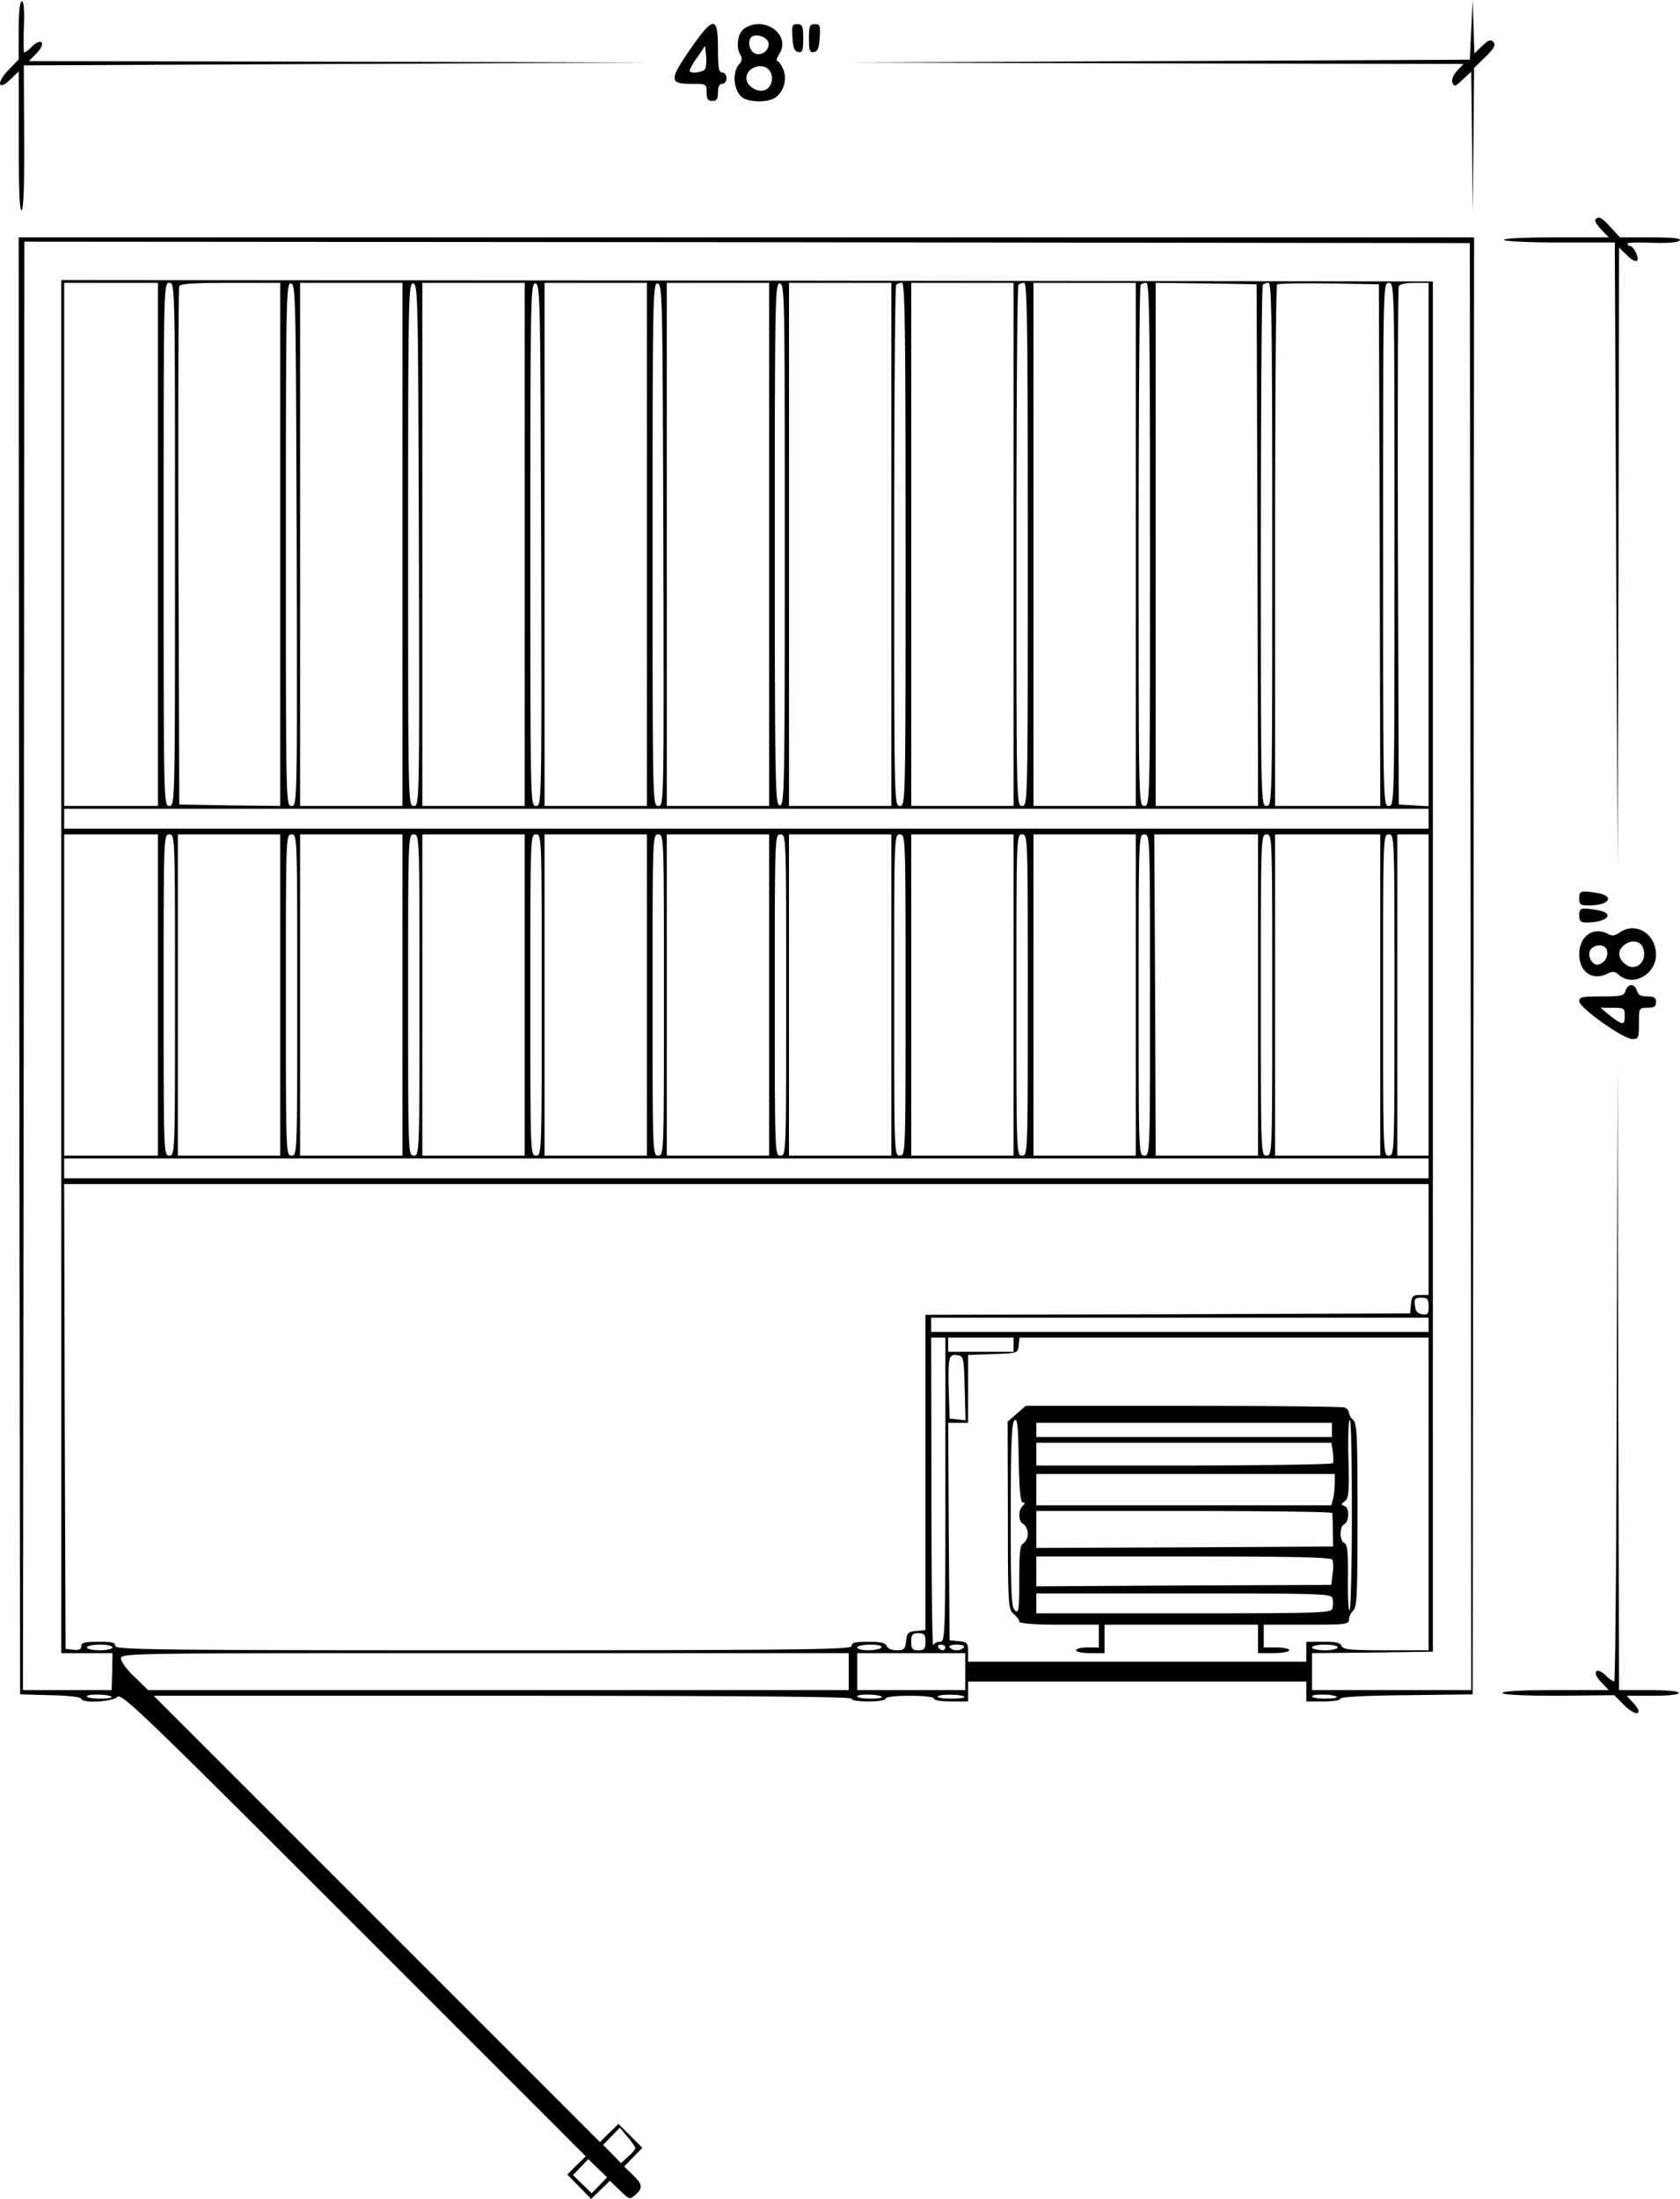 <svg xmlns="http://www.w3.org/2000/svg" viewBox="0 0 591.01 773.5"><g id="Layer_2" data-name="Layer 2"><g id="Layer_1-2" data-name="Layer 1"><path d="M6.57,10.7V20.9L3,24.6c-4.4,4.5-3.7,7.6.7,3.3l2.9-2.8V49.9c0,16.9.3,24.5,1,24.1s1-9.3.9-25.8L8.37,23l109.9-.5,109.8-.5-108.9-.3-109-.2L13,18.6c3.3-3.5,1.7-5.5-1.8-2.2a9,9,0,0,1-2.7,2.1c-.2,0-.3-4-.1-9,.2-5.9,0-9-.7-9S6.57,4.1,6.57,10.7Z"/><path d="M517.57,10.5l-.5,10.5-109.5.5-109.5.5,108.4.3,108.4.2-2.3,2.4c-1.4,1.6-2,3.1-1.6,4.2.6,1.5,1,1.4,3.6-1.1l3-2.8.3,24.9.2,24.9.3-25.5.2-25.6,4-3.9c3.1-3,3.7-4.2,2.8-5.2s-1.6-.9-3.9,1.3l-2.8,2.7-.3-9.4-.3-9.4Z"/><path d="M242.77,17.4c-7.4,10.7-7.3,12.1.4,12.1,5.3,0,5.4,0,5.4,3,0,2.3.4,3,2,3s2-.7,2-3q0-3,1.5-3c.8,0,1.5-.9,1.5-2s-.7-2-1.5-2c-1.2,0-1.5-1.6-1.5-8.5C252.57,5.5,251,5.5,242.77,17.4Zm5.4,6.7c-.5,1.4-5.6,2-5.6.7a19.8,19.8,0,0,1,2.8-4.7l2.7-4,.3,3.3A13.38,13.38,0,0,1,248.17,24.1Z"/><path d="M261.77,10.1c-2.3,1.6-3,6.6-1.2,9.4a2.36,2.36,0,0,1-.5,3c-2.8,3.2-1.9,10.2,1.6,12.1,2.7,1.4,8,1.4,10.6,0,3.2-1.7,4.8-6.5,3.3-10.1-.7-1.7-1.6-3-2.1-3s-.2-1.1.6-2.4C278.57,12.3,268.77,5.2,261.77,10.1Zm8.6,5.1c.4,2.8-3.2,5-5.4,3.2-1.5-1.2-1.9-4.1-.7-5.3C265.87,11.6,270.07,13,270.37,15.2Zm.4,9.7c1.5,2.1.8,5.5-1.3,6.6-2.6,1.4-6.9-1.1-6.9-4C262.57,23.6,268.57,21.7,270.77,24.9Z"/><path d="M278.77,13.2c.2,3.6.7,4.9,2.1,5.1s1.7-.4,1.7-4.7c0-4.5-.3-5.1-2.1-5.1S278.47,9,278.77,13.2Z"/><path d="M284.57,13.6c0,4.3.3,5,1.8,4.7,1.3-.2,1.8-1.5,2-5.1.3-4.2.1-4.7-1.7-4.7S284.57,9.1,284.57,13.6Z"/><path d="M561.27,77.2c-.4.4.5,1.9,2,3.5l2.7,2.8h-18.8c-11.3,0-18.5.4-18.1.9s8.9.9,19.8.9h19.2l.5,109.8.5,109.9.3-108.9.2-109,2.9,2.8c1.7,1.7,3.1,2.3,3.5,1.7.7-1.1-1.4-5.1-2.6-5.1a.74.74,0,0,1-.8-.8c0-.4,3.9-.5,8.6-.3,5.4.2,9-.1,9.7-.8s-1.9-1.1-9.9-1.1h-11.1l-3.2-3.5C563.47,76.5,562.47,75.9,561.27,77.2Z"/><path d="M6.77,339.7,7.07,596l10.8.3c6,.1,10.7.7,10.7,1.2,0,1.7,11,1.2,12.7-.6,1.5-1.4,8.7,5.5,83.2,80l81.6,81.6-3.3,3.2-3.2,3.2,4.2,4.3,4.2,4.3,3.3-3.2,3.3-3.2,3.5,3.4c3.4,3.3,3.5,3.3,5.5,1.5,2.7-2.4,2.5-3.6-1-7l-3-2.9,3.2-3.3,3.2-3.3-4.2-4.2-4.2-4.2-3.3,3.2-3.2,3.2L132.57,675l-78.5-78.5h122.8c81.1,0,122.7.3,122.7,1s2.7,1,6,1,6-.4,6-1,3.5-1,8.5-1,8.5.4,8.5,1,2.7,1,6,1h6v-7h119v7h6c3.3,0,6-.4,6-1s8.9-1.1,23.3-1.2l23.2-.3.3-256.3.2-256.2H6.57Zm510.6.3.2,254.5h-56v-13l21.3-.2,21.2-.3V99l-241.2-.3-241.3-.2v483h18l-.1,6.5-.2,6.5H8.07l.3-254.7L8.57,85l254.3.2,254.2.3ZM55.57,191.5v92h-33V99.5h33Zm6,0c0,91.3,0,92-2,92s-2-.7-2-92,0-92,2-92S61.57,100.2,61.57,191.5Zm37,0v92l-17.7-.2-17.8-.3-.3-90.5c-.1-49.8,0-91.1.3-91.8.3-.9,4.9-1.2,18-1.2h17.5Zm5.8.3c.2,91.2.2,91.7-1.8,91.7s-2-.6-2-92.1c0-87.1.1-92,1.8-91.7S104.07,105.3,104.37,191.8Zm37.2-.3v92h-36V99.5h36Zm5.8.3c.2,91.2.2,91.7-1.8,91.7s-2-.6-2-92.1c0-87.1.1-92,1.8-91.7S147.07,105.3,147.37,191.8Zm37.2-.3v92h-36V99.5h36Zm5.8.3c.2,91.2.2,91.7-1.8,91.7s-2-.6-2-92.1c0-87.1.1-92,1.8-91.7S190.07,105.3,190.37,191.8Zm37.2-.3v92h-36V99.5h36Zm5.8.3c.2,91.2.2,91.7-1.8,91.7s-2-.6-2-92.1c0-87.1.1-92,1.8-91.7S233.07,105.3,233.37,191.8Zm37.2-.3v92h-36V99.5h36Zm5.5,0c0,86.3-.1,91.5-1.7,91.8s-1.8-4.6-1.8-91.8.1-92.1,1.8-91.8S276.07,105.2,276.07,191.5Zm37.5,0v92h-36V99.5h36Zm5,0c0,91.3,0,92-2,92s-2-.7-2-91.3c0-50.3.3-91.7.7-92a2.82,2.82,0,0,1,2-.7C318.37,99.5,318.57,115.5,318.57,191.5Zm38,0v92h-36V99.5h36Zm5,0c0,91.3,0,92-2,92s-2-.7-2-91.3c0-50.3.3-91.7.7-92a2.82,2.82,0,0,1,2-.7C361.37,99.5,361.57,115.5,361.57,191.5Zm38,0v92h-36V99.5h36Zm5,0c0,91.3,0,92-2,92s-2-.7-2-91.3c0-50.3.3-91.7.7-92a2.82,2.82,0,0,1,2-.7C404.37,99.5,404.57,115.5,404.57,191.5Zm37.8.2.2,91.8h-36V99.5l17.8.2,17.7.3Zm5.2-.2c0,91.3,0,92-2,92s-2-.7-2-91.3c0-50.3.3-91.7.7-92a2.82,2.82,0,0,1,2-.7C447.37,99.5,447.57,115.5,447.57,191.5Zm37.8.2.2,91.8h-37V192.2c0-50.3.3-91.7.7-92.1s8.6-.5,18.2-.4l17.6.3Zm5.2-.2c0,91.3,0,92-2,92s-2-.7-2-92,0-92,2-92S490.57,100.2,490.57,191.5Zm12,.1v92l-5.2-.3-5.3-.3-.3-90.5c-.1-49.8,0-91.1.3-91.8s2.4-1.2,5.5-1.2h5Zm0,96.4v3.5h-480v-7h480Zm-447,62v56.5h-33v-113h33Zm6,0c0,55.8,0,56.5-2,56.5s-2-.7-2-56.5,0-56.5,2-56.5S61.57,294.2,61.57,350Zm37,0v56.5h-36v-113h36Zm6,0c0,55.8,0,56.5-2,56.5s-2-.7-2-56.5,0-56.5,2-56.5S104.57,294.2,104.57,350Zm37,0v56.5h-36v-113h36Zm6,0c0,55.8,0,56.5-2,56.5s-2-.7-2-56.5,0-56.5,2-56.5S147.57,294.2,147.57,350Zm37,0v56.5h-36v-113h36Zm6,0c0,55.8,0,56.5-2,56.5s-2-.7-2-56.5,0-56.5,2-56.5S190.57,294.2,190.57,350Zm37,0v56.5h-36v-113h36Zm6,0c0,55.8,0,56.5-2,56.5s-2-.7-2-56.5,0-56.5,2-56.5S233.57,294.2,233.57,350Zm37,0v56.5h-36v-113h36Zm6,0c0,55.8,0,56.5-2,56.5s-2-.7-2-56.5,0-56.5,2-56.5S276.57,294.2,276.57,350Zm37,0v56.5h-36v-113h36Zm5,0c0,55.8,0,56.5-2,56.5s-2-.7-2-56.5,0-56.5,2-56.5S318.57,294.2,318.57,350Zm38,0v56.5h-36v-113h36Zm5,0c0,55.8,0,56.5-2,56.5s-2-.7-2-56.5,0-56.5,2-56.5S361.57,294.2,361.57,350Zm38,0v56.5h-36v-113h36Zm5,0c0,55.8,0,56.5-2,56.5s-2-.7-2-56.5,0-56.5,2-56.5S404.57,294.2,404.57,350Zm38,0v56.5h-36l-.2-56.5-.3-56.5h36.5Zm5,0c0,55.8,0,56.5-2,56.5s-2-.7-2-56.5,0-56.5,2-56.5S447.57,294.2,447.57,350Zm38,0v56.5h-37v-113h37Zm5,0c0,55.8,0,56.5-2,56.5s-2-.7-2-56.5,0-56.5,2-56.5S490.57,294.2,490.57,350Zm12,0v56.5h-11v-113h11Zm0,61v3.5h-480v-7h480Zm0,25v19.5h-2.9c-2.6,0-3,.4-3.3,3.2l-.3,3.3-85.2.3-85.3.2V573.4l-3.2.3c-2.9.3-3.3.7-3.6,3.5s-.7,3.3-3.3,3.3c-1.7,0-3.2-.6-3.5-1.5-.5-1.1-2.2-1.5-6.5-1.5-4.6,0-5.9.3-5.9,1.5s-15.1,1.5-129.5,1.5-129.5-.2-129.5-1.5-1.3-1.5-6-1.5-6,.3-6,1.6c0,1.1-.8,1.4-2.7,1.2l-2.8-.3-.3-81.8-.2-81.7h480Zm0,23.6c0,2.6-.3,3-2.2,2.7-1.7-.2-2.4-1.1-2.6-3.1-.3-2.3,0-2.7,2.2-2.7S502.57,456.9,502.57,459.6Zm0,6.4v2.5h-175v-5h175Zm-170,58c0,52.1-.1,53.5-1.9,53.5a2.68,2.68,0,0,0-2.4,1.2c-.3.7-.6-23.3-.6-53.5l-.1-54.7h5Zm24-51v2.5h-23v-5h23Zm146,52.5v55h-15c-12.5,0-15.2-.3-15.6-1.5s-2.2-1.5-6.5-1.5h-5.9v7h-119v-3.4c0-3.2-.3-3.5-3.2-3.8l-3.3-.3-.3-38.3-.2-38.2h7V476.6l8.8-.3c8.7-.3,8.7-.3,9-3.1l.3-2.7h143.9Zm-163.2-37.2.3,11.3-2.8-.3-2.8-.3-.3-9.9c-.3-11.6,0-12.9,3-12.4C339,477,339.07,477.4,339.37,488.3Zm-13.8,89.2c0,2.5-.4,3-2.5,3s-2.5-.5-2.5-3,.4-3,2.5-3S325.57,575,325.57,577.5Zm-286,2c0,.5-2,1-4.5,1s-4.5-.5-4.5-1,2-1,4.5-1S39.57,578.9,39.57,579.5Zm270.5,0c-.3.5-2.4,1-4.6,1s-3.9-.5-3.9-1,2.1-1,4.6-1C308.87,578.5,310.47,578.9,310.07,579.5Zm22.5,0a1,1,0,0,1-.9,1,2.14,2.14,0,0,1-1.6-1c-.3-.6.1-1,.9-1S332.57,578.9,332.57,579.5Zm6.5,0a3.63,3.63,0,0,1-5,0c-.4-.6.7-1,2.5-1S339.47,578.9,339.07,579.5Zm131.5,0c0,.5-2,1-4.5,1s-4.5-.5-4.5-1,2-1,4.5-1S470.57,578.9,470.57,579.5Zm-172,8.5v6.5H52.07l-4.7-4.6c-2.7-2.5-4.8-5.4-4.8-6.5,0-1.9,1.9-1.9,128-1.9h128Zm41,0v6.5h-38v-13h38Zm-300.3,8.9c.3.3-1.5.6-4,.6s-4.7-.3-4.7-.8C30.57,595.8,38.37,595.9,39.27,596.9Zm271,0c.3.3-1.5.6-4,.6s-4.7-.3-4.7-.8C301.57,595.8,309.37,595.9,310.27,596.9Zm29,0c.3.3-1.7.6-4.6.6s-5-.3-4.8-.8C330.47,595.9,338.37,595.9,339.27,596.9Zm131,0c.3.3-1.5.6-4,.6s-4.7-.3-4.7-.8C461.57,595.8,469.37,595.9,470.27,596.9ZM223.57,755.6a10.8,10.8,0,0,1-2.5,2.9l-2.6,2.4-3.1-3.2-3.2-3.2,2.9-3,3-3.1,2.7,3.3A20,20,0,0,1,223.57,755.6Zm-12.7,13.1-2.7,2.8-3.3-3.2-3.3-3.2,2.7-2.8,2.7-2.8,3.3,3.2,3.3,3.2Z"/><path d="M357.67,497.3l-3.2,2.8.1,32.9c0,31.7.1,33.1,2,34.7,1.1.9,2,2.1,2,2.7s4.6,1.1,14,1.1h14v8h-4c-2.2,0-4,.4-4,1s2.3,1,5,1h5v-10h54v10h5.5c3,0,5.5-.5,5.5-1s-2-1-4.5-1h-4.5v-8h15c14,0,15-.1,15-1.9a4.8,4.8,0,0,1,1.5-3.1c1.3-1.1,1.5-6,1.5-33.5s-.2-32.4-1.5-33.5a4.22,4.22,0,0,1-1.5-2.5,2.34,2.34,0,0,0-1.6-1.9c-.9-.3-26.4-.6-56.8-.6h-55.3Zm2.1,31.2c.9,0,.9.3,0,1.2-1.7,1.7-1.5,5.7.3,6.4a4.6,4.6,0,0,1,0,6.8c-1.2.4-1.5,2.8-1.5,12.7,0,10.7-.2,12-1.5,10.9s-1.5-6-1.5-33.4c0-24.4.3-32.5,1.3-33.5s1.3,1.8,1.5,13.8C358.57,524.1,359,528.5,359.77,528.5Zm115.8,4.5c0,18.4-.4,33.5-.8,33.5s-.7-5.2-.6-11.6c.1-9-.2-11.7-1.2-12.1-1.8-.7-1.8-5.9-.1-6.6s2-5.7.2-6.4c-1.4-.5-1.4-.7,0-1.7s1.6-3.3,1.3-14.9c-.2-7.5,0-13.7.5-13.7S475.57,514.6,475.57,533Zm-7-30v2.5h-104v-5h104Zm.3,7.7c.2,1.8.3,3.6,0,4s-23.8.8-52.4.8h-51.9v-8h103.8Zm.7,11a28,28,0,0,1-.6,5.5l-.6,2.3H364.57v-11h105Zm-.9,10.5c.1.5.2,3.3.2,6.3l.1,5.5-52.2.3-52.2.2v-13h52C445.17,531.5,468.57,531.8,468.67,532.2Zm.1,16.5a13.48,13.48,0,0,1,0,5l-.4,3.8-51.9.2-51.9.3V547.5h51.9C457.07,547.5,468.47,547.8,468.77,548.7Zm0,13.5a10.28,10.28,0,0,1,0,3.5c-.3,1.7-3.6,1.8-52.3,1.8h-51.9v-7h51.9C465.07,560.5,468.37,560.6,468.77,562.2Z"/><path d="M555.57,316c0,2.2.4,2.5,3.4,2.5,7.2,0,9.3-3.3,2.9-4.4C556.07,313.2,555.57,313.3,555.57,316Z"/><path d="M555.57,322c0,2.1.5,2.5,2.8,2.5,7.3-.1,9.9-3.3,3.5-4.4C556.07,319.2,555.57,319.3,555.57,322Z"/><path d="M569.77,328c-1.6,1.2-2.7,1.3-4.1.5-5.2-2.7-10.1.8-10.1,7.2s4.9,9.5,10.1,6.7c1.6-.8,2.5-.7,3.8.5,4.9,4.4,13.1-.1,13.1-7.1C582.47,328.4,575.47,324.1,569.77,328Zm8.3,5.6c1.6,4.9-3,8.6-6.6,5.3-2.5-2.2-2.4-4.9.2-6.7S577.27,331.1,578.07,333.6Zm-12.8.5a4.17,4.17,0,0,1-3,5.2c-2.2.5-4.2-3.5-2.6-5.4S564.47,332.1,565.27,334.1Z"/><path d="M571.87,348.5c-.5,1.8-1.4,2-8.4,2s-7.9.2-7.9,1.7c0,2.3,15.5,13.3,18.7,13.3,2.1,0,2.3-.4,2.3-5.5,0-5.4,0-5.5,3-5.5,2.3,0,3-.4,3-2s-.7-2-3.1-2c-2.2,0-3.2-.5-3.6-2-.3-1.1-1.2-2-2-2S572.17,347.4,571.87,348.5Zm-.3,9c0,3.4-.8,3.2-6-.9l-2.5-2.1h4.3C571.37,354.5,571.57,354.6,571.57,357.5Z"/><path d="M568.77,483.2c-.1,59.6-.5,108.3-.9,108.3a7.93,7.93,0,0,1-2.9-2.1c-3.5-3.3-5.1-1.3-1.8,2.2l2.8,2.9h-18.7c-12.3,0-18.7.4-18.7,1s6.7,1,19.6,1l19.7-.2,3.7,3.7c4.2,4.1,6.9,3.1,2.9-1.1l-2.2-2.4h9.1c5.5,0,9.2-.4,9.2-1s-4.2-1-10.5-1h-10.5l-.3-109.8-.2-109.7Z"/></g></g></svg>